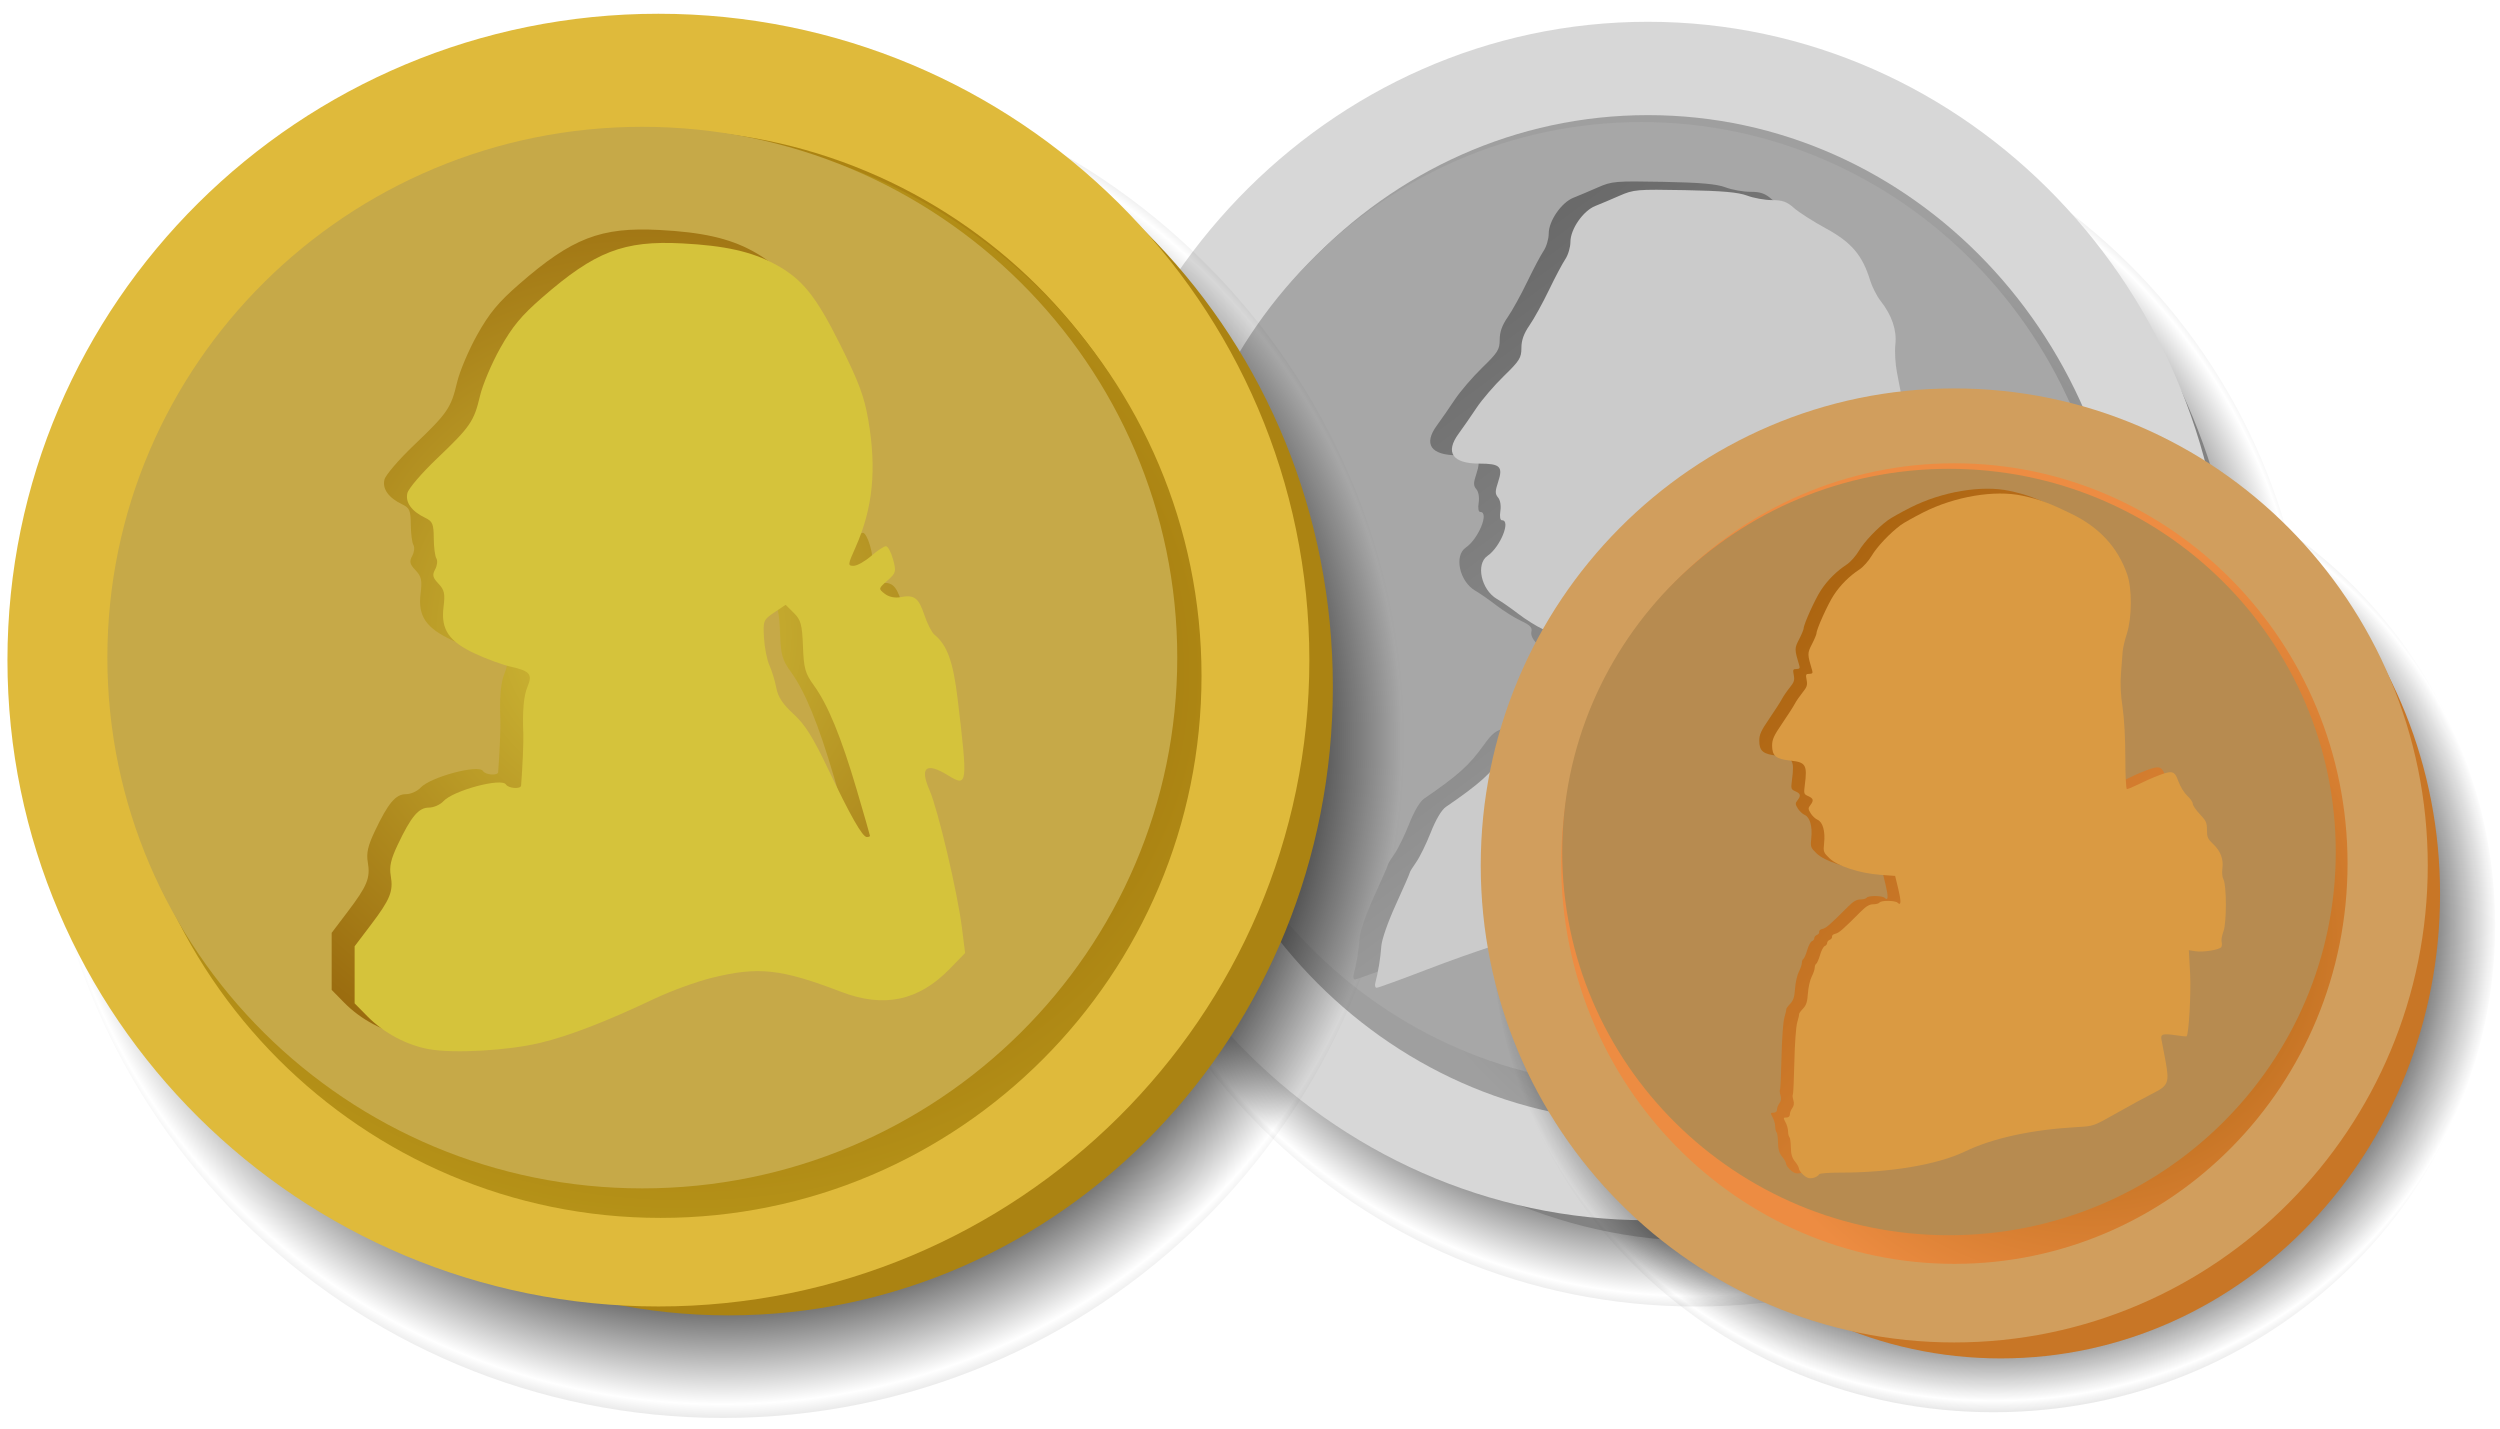 <svg version="1.1" width="350" height="200" viewBox="0 0 350 200" xmlns="http://www.w3.org/2000/svg" xmlns:svg="http://www.w3.org/2000/svg" xmlns:xlink="http://www.w3.org/1999/xlink">
<defs>

<linearGradient
id="linearGradient3236">

<stop
id="stop3238"
style="stop-color:#000000;stop-opacity:0"
offset="0" />

<stop
id="stop3240"
style="stop-color:#000000;stop-opacity:1"
offset="1" />

</linearGradient>

<linearGradient
id="linearGradient3222">

<stop
id="stop3224"
style="stop-color:#000000;stop-opacity:1"
offset="0" />

<stop
id="stop3226"
style="stop-color:#000000;stop-opacity:1"
offset="1" />

</linearGradient>

<linearGradient
id="linearGradient3221">

<stop
id="stop3223"
style="stop-color:#874f00;stop-opacity:1"
offset="0" />

<stop
id="stop3227"
style="stop-color:#c3a61f;stop-opacity:1"
offset="1" />

</linearGradient>

<linearGradient
id="linearGradient3196">

<stop
id="stop3198"
style="stop-color:#d5c33b;stop-opacity:1"
offset="0" />

<stop
id="stop3200"
style="stop-color:#874f00;stop-opacity:1"
offset="1" />

</linearGradient>

<radialGradient
cx="440"
cy="238.076"
r="92.695"
fx="440"
fy="238.076"
id="I"
xlink:href="#linearGradient3196"
gradientUnits="userSpaceOnUse"
gradientTransform="matrix(0.958,-1.5656094e-8,1.5509746e-8,0.935,-332.52,-133.824)" />

<radialGradient
cx="-98.941"
cy="226.32"
r="197.074"
fx="-98.941"
fy="226.32"
id="K"
xlink:href="#linearGradient3221"
gradientUnits="userSpaceOnUse"
gradientTransform="matrix(0.577,-1.4322022e-2,1.2653734e-2,0.502,150.81,-20.367)" />

<radialGradient
cx="1336.965"
cy="266.163"
r="89.938"
fx="1336.965"
fy="266.163"
id="P"
xlink:href="#linearGradient3222"
gradientUnits="userSpaceOnUse"
gradientTransform="matrix(0.144,3.9886731e-3,-5.3967739e-3,0.194,133.866,73.246)" />

<radialGradient
cx="168.528"
cy="192.074"
r="139.938"
fx="168.528"
fy="192.074"
id="radialGradient3246"
xlink:href="#linearGradient3236"
gradientUnits="userSpaceOnUse"
gradientTransform="matrix(0.17,-1.0338169e-8,1.0094525e-8,0.166,72.488,71.794)"
spreadMethod="reflect" />

<radialGradient
cx="-20"
cy="275.219"
r="197.074"
fx="-20"
fy="275.219"
id="R"
xlink:href="#linearGradient3221-770"
gradientUnits="userSpaceOnUse"
gradientTransform="matrix(0.34,0,0,0.358,260.87,1.449)" />

<linearGradient
id="linearGradient3221-770">

<stop
id="stop3798"
style="stop-color:#575757;stop-opacity:1"
offset="0" />

<stop
id="stop3800"
style="stop-color:#9f9f9f;stop-opacity:1"
offset="1" />

</linearGradient>

<linearGradient
x1="0.956"
y1="339.302"
x2="-252.385"
y2="-16.209"
id="O"
xlink:href="#linearGradient3196-132"
gradientUnits="userSpaceOnUse"
gradientTransform="matrix(0.327,0,0,0.34,272.043,21.612)" />

<linearGradient
id="linearGradient3196-132">

<stop
id="stop3804"
style="stop-color:#b9b9b9;stop-opacity:1"
offset="0" />

<stop
id="stop3806"
style="stop-color:#575757;stop-opacity:1"
offset="1" />

</linearGradient>

<radialGradient
cx="1336.965"
cy="266.163"
r="89.938"
fx="1336.965"
fy="266.163"
id="U"
xlink:href="#linearGradient3222-242"
gradientUnits="userSpaceOnUse"
gradientTransform="matrix(0.13,3.5956688e-3,-4.8650293e-3,0.175,266.838,69.985)" />

<linearGradient
id="linearGradient3222-242">

<stop
id="stop3810"
style="stop-color:#000000;stop-opacity:1"
offset="0" />

<stop
id="stop3812"
style="stop-color:#000000;stop-opacity:1"
offset="1" />

</linearGradient>

<radialGradient
cx="168.528"
cy="192.074"
r="139.938"
fx="168.528"
fy="192.074"
id="radialGradient3252-531"
xlink:href="#linearGradient3236-291"
gradientUnits="userSpaceOnUse"
gradientTransform="matrix(0.153,0,0,0.15,211.507,68.677)"
spreadMethod="reflect" />

<linearGradient
id="linearGradient3236-291">

<stop
id="stop3816"
style="stop-color:#000000;stop-opacity:0"
offset="0" />

<stop
id="stop3818"
style="stop-color:#000000;stop-opacity:1"
offset="1" />

</linearGradient>

<linearGradient
x1="601.145"
y1="466.573"
x2="434.968"
y2="328.167"
id="B"
xlink:href="#linearGradient3312-678"
gradientUnits="userSpaceOnUse"
gradientTransform="matrix(0.529,0,0,0.513,-2.449,-96.927)" />

<linearGradient
id="linearGradient3312-678">

<stop
id="stop3982"
style="stop-color:#ed8c42;stop-opacity:1"
offset="0" />

<stop
id="stop3984"
style="stop-color:#965800;stop-opacity:1"
offset="1" />

</linearGradient>

<radialGradient
cx="1336.965"
cy="266.163"
r="89.938"
fx="1336.965"
fy="266.163"
id="G"
xlink:href="#linearGradient3222-263"
gradientUnits="userSpaceOnUse"
gradientTransform="matrix(0.106,2.8582611e-3,-3.9915235e-3,0.139,303.247,107.681)" />

<linearGradient
id="linearGradient3222-263">

<stop
id="stop3988"
style="stop-color:#0a0a0a;stop-opacity:1"
offset="0" />

<stop
id="stop3990"
style="stop-color:#0a0a0a;stop-opacity:1"
offset="1" />

</linearGradient>

<radialGradient
cx="168.528"
cy="192.074"
r="139.938"
fx="168.528"
fy="192.074"
id="radialGradient3281-973"
xlink:href="#linearGradient3236-24"
gradientUnits="userSpaceOnUse"
gradientTransform="matrix(0.126,0,0,0.119,257.85,106.641)"
spreadMethod="reflect" />

<linearGradient
id="linearGradient3236-24">

<stop
id="stop3994"
style="stop-color:#0a0a0a;stop-opacity:0"
offset="0" />

<stop
id="stop3996"
style="stop-color:#0a0a0a;stop-opacity:1"
offset="1" />

</linearGradient>

<radialGradient
cx="-20"
cy="275.219"
r="197.074"
fx="-20"
fy="275.219"
id="radialGradient3283-997"
xlink:href="#linearGradient3318-333"
gradientUnits="userSpaceOnUse"
gradientTransform="matrix(0.279,0,0,0.284,298.35,53.201)" />

<linearGradient
id="linearGradient3318-333">

<stop
id="stop4000"
style="stop-color:#965800;stop-opacity:1"
offset="0" />

<stop
id="stop4002"
style="stop-color:#ed8c42;stop-opacity:1"
offset="1" />

</linearGradient>

</defs>

<path
d="M 302.523,97.465 C 302.523,133.147 273.337,162.106 237.376,162.106 C 201.415,162.106 172.229,133.147 172.229,97.465 C 172.229,61.783 201.415,32.824 237.376,32.824 C 273.337,32.824 302.523,61.783 302.523,97.465 z"
id="u"
style="fill:url(#U);fill-opacity:1;fill-rule:nonzero;stroke:url(#radialGradient3252-531);stroke-width:41.607;stroke-miterlimit:4;stroke-dasharray:none;stroke-dashoffset:0;stroke-opacity:1" />

<path
d="M 313.594,91.989 C 313.594,137.13 280.013,173.765 238.637,173.765 C 197.261,173.765 163.681,137.13 163.681,91.989 C 163.681,46.849 197.261,10.213 238.637,10.213 C 280.013,10.213 313.594,46.849 313.594,91.989 z"
id="t"
style="fill:#828282;fill-opacity:1;fill-rule:nonzero;stroke:none;stroke-width:44.102;stroke-miterlimit:4;stroke-dashoffset:0;stroke-opacity:1" />

<path
d="M 304.251,86.943 C 304.251,129.189 271.299,163.476 230.697,163.476 C 190.095,163.476 157.142,129.189 157.142,86.943 C 157.142,44.696 190.095,10.409 230.697,10.409 C 271.299,10.409 304.251,44.696 304.251,86.943 z"
id="s"
style="fill:none;fill-opacity:1;fill-rule:nonzero;stroke:#d7d7d7;stroke-width:14.719;stroke-miterlimit:4;stroke-dashoffset:0;stroke-opacity:1" />

<path
d="M 297.809,86.615 C 297.809,125.53 267.752,157.114 230.717,157.114 C 193.681,157.114 163.624,125.53 163.624,86.615 C 163.624,47.7 193.681,16.117 230.717,16.117 C 267.752,16.117 297.809,47.7 297.809,86.615 z"
id="r"
style="fill:url(#R);fill-opacity:1;fill-rule:nonzero;stroke:none;stroke-width:36.701;stroke-miterlimit:4;stroke-dashoffset:0;stroke-opacity:1" />

<path
d="M 295.798,84.581 C 295.798,121.837 266.231,152.073 229.799,152.073 C 193.368,152.073 163.8,121.837 163.8,84.581 C 163.8,47.326 193.368,17.09 229.799,17.09 C 266.231,17.09 295.798,47.326 295.798,84.581 z"
id="q"
style="fill:#a7a7a7;fill-opacity:1;fill-rule:nonzero;stroke:none;stroke-width:36.701;stroke-miterlimit:4;stroke-dashoffset:0;stroke-opacity:1" />

<path
d="M 173.452,103.729 C 173.452,143.311 141.076,175.435 101.184,175.435 C 61.292,175.435 28.917,143.311 28.917,103.729 C 28.917,64.147 61.292,32.023 101.184,32.023 C 141.076,32.023 173.452,64.147 173.452,103.729 z"
id="p"
style="fill:url(#P);fill-opacity:1;fill-rule:nonzero;stroke:url(#radialGradient3246);stroke-width:46.155;stroke-miterlimit:4;stroke-dasharray:none;stroke-dashoffset:0;stroke-opacity:1" />

<path
d="M 189.508,136.433 C 189.9,134.986 190.239,132.911 190.341,131.341 C 190.402,130.392 191.256,127.94 192.387,125.463 C 193.454,123.126 194.328,121.123 194.328,121.012 C 194.328,120.901 194.732,120.243 195.225,119.548 C 195.719,118.854 196.638,116.977 197.268,115.379 C 197.977,113.58 198.782,112.219 199.381,111.808 C 204.116,108.562 205.682,107.156 207.702,104.338 C 208.936,102.617 209.445,102.229 210.892,101.908 C 212.09,101.642 213.363,100.876 215.071,99.394 C 216.422,98.221 217.618,97.044 217.729,96.779 C 218.111,95.863 216.431,91.341 215.304,90.252 C 214.591,89.564 214.273,88.93 214.396,88.441 C 214.543,87.858 214.216,87.516 212.947,86.922 C 212.047,86.5 210.5,85.53 209.51,84.767 C 208.52,84.003 207.18,83.07 206.531,82.693 C 204.331,81.415 203.54,77.799 205.211,76.659 C 206.989,75.447 208.529,71.677 207.246,71.677 C 206.982,71.677 206.894,71.189 207.013,70.387 C 207.128,69.61 207,68.857 206.691,68.491 C 206.262,67.982 206.263,67.628 206.7,66.309 C 207.412,64.159 206.986,63.743 204.075,63.743 C 200.309,63.743 199.236,62.191 201.175,59.546 C 201.801,58.691 202.928,57.065 203.679,55.934 C 204.43,54.802 206.15,52.8 207.501,51.485 C 209.707,49.338 209.958,48.936 209.958,47.553 C 209.958,46.476 210.297,45.525 211.082,44.397 C 211.701,43.509 212.923,41.295 213.799,39.478 C 214.674,37.661 215.712,35.701 216.105,35.122 C 216.498,34.543 216.82,33.454 216.82,32.702 C 216.82,30.921 218.608,28.339 220.302,27.673 C 221.008,27.396 222.529,26.753 223.682,26.245 C 225.669,25.37 226.148,25.329 232.832,25.457 C 238.055,25.557 240.317,25.756 241.553,26.223 C 242.47,26.569 244.044,26.853 245.05,26.853 C 246.495,26.853 247.135,27.082 248.1,27.944 C 248.772,28.544 250.801,29.841 252.608,30.828 C 256.165,32.768 257.699,34.567 258.767,38.054 C 259.052,38.984 259.707,40.28 260.223,40.935 C 261.82,42.962 262.536,45.061 262.312,47.063 C 262.201,48.056 262.307,49.85 262.548,51.05 C 263.733,56.953 264.091,59.42 264.241,62.725 C 264.331,64.703 264.682,67.303 265.022,68.503 C 265.749,71.072 265.866,71.792 266.413,77.032 C 266.685,79.638 266.705,81.934 266.471,83.727 C 265.971,87.569 266.561,94.152 267.532,95.55 C 267.939,96.135 268.445,97.419 268.656,98.402 C 269.032,100.147 270.81,103.697 272.013,105.106 C 272.856,106.092 272.11,106.764 270.17,106.764 C 268.745,106.764 268.657,106.83 268.829,107.765 C 269.223,109.903 270.652,117.91 270.707,118.285 C 270.738,118.504 270.421,118.648 270.001,118.605 C 269.582,118.563 267.781,118.418 265.999,118.284 C 264.216,118.149 261.764,117.861 260.549,117.645 C 257.412,117.087 251.026,117.068 247.89,117.607 C 246.423,117.86 244.535,118.166 243.697,118.288 C 242.182,118.508 239.015,119.715 235.251,121.505 C 234.122,122.042 232.791,123.089 232.124,123.966 C 231.015,125.422 230.851,125.496 228.561,125.58 C 223.546,125.764 208.967,129.876 196.87,134.519 C 193.131,135.953 189.903,137.127 189.696,137.127 C 189.49,137.127 189.405,136.815 189.508,136.433 z"
id="o"
style="fill:url(#O);fill-opacity:1" />

<path
d="M 192.547,137.595 C 192.939,136.148 193.278,134.072 193.38,132.502 C 193.441,131.553 194.295,129.101 195.426,126.624 C 196.493,124.287 197.367,122.284 197.367,122.174 C 197.367,122.063 197.771,121.404 198.264,120.71 C 198.758,120.015 199.677,118.139 200.307,116.54 C 201.016,114.741 201.821,113.38 202.42,112.97 C 207.155,109.723 208.721,108.317 210.741,105.499 C 211.975,103.778 212.484,103.391 213.931,103.07 C 215.129,102.804 216.402,102.038 218.11,100.555 C 219.461,99.383 220.657,98.206 220.768,97.94 C 221.15,97.025 219.469,92.503 218.343,91.414 C 217.63,90.725 217.312,90.091 217.435,89.602 C 217.582,89.02 217.255,88.677 215.986,88.083 C 215.085,87.662 213.539,86.692 212.549,85.928 C 211.559,85.165 210.219,84.232 209.57,83.855 C 207.37,82.576 206.579,78.96 208.25,77.821 C 210.028,76.608 211.568,72.838 210.285,72.838 C 210.021,72.838 209.933,72.35 210.051,71.549 C 210.167,70.772 210.039,70.019 209.73,69.652 C 209.301,69.143 209.302,68.789 209.739,67.471 C 210.451,65.321 210.025,64.905 207.114,64.905 C 203.348,64.905 202.275,63.352 204.213,60.707 C 204.84,59.852 205.967,58.227 206.718,57.095 C 207.469,55.964 209.189,53.962 210.54,52.646 C 212.746,50.5 212.997,50.097 212.997,48.714 C 212.997,47.638 213.336,46.687 214.121,45.559 C 214.74,44.67 215.962,42.457 216.838,40.64 C 217.713,38.823 218.751,36.862 219.144,36.283 C 219.537,35.704 219.859,34.615 219.859,33.864 C 219.859,32.082 221.647,29.5 223.341,28.835 C 224.047,28.557 225.568,27.915 226.721,27.407 C 228.708,26.532 229.187,26.491 235.871,26.619 C 241.094,26.719 243.356,26.917 244.592,27.384 C 245.509,27.731 247.083,28.014 248.089,28.014 C 249.534,28.014 250.174,28.243 251.139,29.105 C 251.811,29.705 253.839,31.003 255.647,31.989 C 259.204,33.929 260.738,35.729 261.806,39.215 C 262.091,40.145 262.746,41.442 263.262,42.096 C 264.859,44.124 265.575,46.222 265.351,48.225 C 265.24,49.217 265.346,51.011 265.587,52.211 C 266.772,58.115 267.13,60.582 267.28,63.886 C 267.37,65.865 267.721,68.465 268.061,69.665 C 268.788,72.233 268.905,72.953 269.452,78.193 C 269.723,80.799 269.744,83.096 269.51,84.888 C 269.01,88.731 269.6,95.314 270.571,96.711 C 270.978,97.297 271.484,98.58 271.695,99.564 C 272.071,101.308 273.849,104.859 275.052,106.267 C 275.895,107.254 275.149,107.926 273.209,107.926 C 271.784,107.926 271.696,107.991 271.868,108.926 C 272.262,111.065 273.691,119.071 273.746,119.447 C 273.777,119.665 273.46,119.809 273.04,119.767 C 272.621,119.725 270.82,119.58 269.038,119.445 C 267.255,119.31 264.803,119.023 263.588,118.807 C 260.451,118.249 254.065,118.23 250.929,118.769 C 249.461,119.021 247.574,119.327 246.736,119.449 C 245.221,119.67 242.054,120.876 238.29,122.666 C 237.161,123.203 235.83,124.25 235.163,125.127 C 234.054,126.583 233.889,126.658 231.6,126.742 C 226.585,126.926 212.006,131.038 199.909,135.68 C 196.17,137.115 192.942,138.289 192.735,138.289 C 192.529,138.289 192.444,137.977 192.547,137.595 z"
id="n"
style="fill:#cbcbcb;fill-opacity:1;stroke:none" />

<path
d="M 186.599,96.135 C 186.599,144.721 148.696,184.153 101.995,184.153 C 55.293,184.153 17.39,144.721 17.39,96.135 C 17.39,47.548 55.293,8.116 101.995,8.116 C 148.696,8.116 186.599,47.548 186.599,96.135 z"
id="m"
style="fill:#ab8312;fill-opacity:1;fill-rule:nonzero;stroke:none;stroke-width:44.102;stroke-miterlimit:4;stroke-dashoffset:0;stroke-opacity:1" />

<path
d="M 175.198,92.415 C 175.198,137.887 138.004,174.792 92.176,174.792 C 46.348,174.792 9.154,137.887 9.154,92.415 C 9.154,46.943 46.348,10.038 92.176,10.038 C 138.004,10.038 175.198,46.943 175.198,92.415 z"
id="l"
style="fill:none;fill-opacity:1;fill-rule:nonzero;stroke:#dfba3b;stroke-width:16.224;stroke-miterlimit:4;stroke-dashoffset:0;stroke-opacity:1" />

<path
d="M 168.213,94.626 C 168.213,136.512 134.287,170.507 92.485,170.507 C 50.683,170.507 16.756,136.512 16.756,94.626 C 16.756,52.74 50.683,18.746 92.485,18.746 C 134.287,18.746 168.213,52.74 168.213,94.626 z"
id="k"
style="fill:url(#K);fill-opacity:1;fill-rule:nonzero;stroke:none;stroke-width:36.701;stroke-miterlimit:4;stroke-dashoffset:0;stroke-opacity:1" />

<path
d="M 164.816,92.063 C 164.816,133.082 131.264,166.373 89.924,166.373 C 48.584,166.373 15.032,133.082 15.032,92.063 C 15.032,51.044 48.584,17.753 89.924,17.753 C 131.264,17.753 164.816,51.044 164.816,92.063 z"
id="j"
style="fill:#c6a948;fill-opacity:1;fill-rule:nonzero;stroke:none;stroke-width:36.701;stroke-miterlimit:4;stroke-dashoffset:0;stroke-opacity:1" />

<path
d="M 56.86,145.008 C 53.746,144.456 50.509,142.728 48.209,140.392 L 46.434,138.587 L 46.434,134.593 L 46.434,130.598 L 48.677,127.639 C 51.415,124.028 51.868,122.921 51.496,120.739 C 51.274,119.433 51.498,118.433 52.474,116.373 C 54.337,112.442 55.391,111.185 56.822,111.185 C 57.496,111.185 58.415,110.781 58.864,110.289 C 60.235,108.786 67.009,106.969 67.615,107.942 C 67.964,108.501 69.701,108.628 69.742,108.097 C 69.948,105.392 70.095,101.979 70.052,100.892 C 69.921,97.563 70.101,95.545 70.646,94.24 C 71.367,92.511 70.982,92.054 68.299,91.456 C 67.205,91.212 65.003,90.413 63.406,89.679 C 59.642,87.95 58.487,86.273 58.882,83.107 C 59.116,81.226 59.004,80.71 58.174,79.833 C 57.36,78.973 57.279,78.625 57.711,77.825 C 57.998,77.293 58.074,76.604 57.88,76.295 C 57.686,75.986 57.521,74.708 57.513,73.456 C 57.5,71.472 57.346,71.107 56.316,70.613 C 54.394,69.692 53.498,68.439 53.828,67.134 C 53.989,66.497 55.852,64.326 57.967,62.31 C 62.642,57.854 63.149,57.115 63.992,53.529 C 64.357,51.978 65.627,48.978 66.815,46.862 C 68.519,43.824 69.755,42.333 72.687,39.777 C 80.102,33.314 84.1,31.768 92.301,32.195 C 98.28,32.506 102.035,33.348 105.297,35.109 C 109.098,37.162 111.007,39.525 114.459,46.456 C 117.057,51.673 117.778,53.614 118.347,56.923 C 119.538,63.854 118.991,69.294 116.552,74.766 C 115.466,77.202 115.453,77.334 116.288,77.334 C 116.773,77.334 117.878,76.716 118.744,75.962 C 119.611,75.207 120.543,74.589 120.817,74.589 C 121.091,74.589 121.539,75.415 121.813,76.425 C 122.281,78.148 122.233,78.329 121.024,79.399 C 119.753,80.524 119.748,80.547 120.659,81.252 C 121.225,81.69 122.068,81.871 122.844,81.72 C 124.778,81.346 125.388,81.797 126.193,84.2 C 126.6,85.417 127.23,86.657 127.594,86.956 C 129.404,88.447 130.232,90.741 130.86,96.005 C 132.293,108.023 132.253,108.348 129.526,106.676 C 126.441,104.785 125.518,105.517 126.922,108.742 C 128.1,111.448 130.821,122.988 131.446,127.926 L 131.903,131.541 L 129.739,133.767 C 125.386,138.242 120.543,139.267 114.561,136.98 C 106.092,133.742 102.963,133.404 96.427,135.018 C 94.287,135.547 90.669,136.865 88.387,137.949 C 81.642,141.15 76.462,143.15 72.388,144.125 C 67.884,145.203 60.367,145.631 56.86,145.008 z M 118.584,115.142 C 118.584,115.054 117.749,112.149 116.729,108.686 C 114.561,101.331 112.703,96.802 110.742,94.092 C 109.51,92.39 109.319,91.711 109.2,88.606 C 109.082,85.543 108.908,84.908 107.92,83.928 L 106.778,82.794 L 105.189,83.858 C 103.663,84.88 103.606,85.021 103.745,87.418 C 103.824,88.791 104.17,90.531 104.514,91.286 C 104.857,92.041 105.286,93.451 105.467,94.419 C 105.704,95.689 106.375,96.709 107.875,98.079 C 109.469,99.534 110.59,101.312 112.68,105.695 C 115.865,112.379 117.527,115.302 118.143,115.302 C 118.385,115.302 118.584,115.23 118.584,115.142 z"
id="i"
style="fill:url(#I);fill-opacity:1" />

<path
d="M 60.073,146.889 C 56.959,146.337 53.722,144.609 51.422,142.273 L 49.647,140.468 L 49.647,136.474 L 49.647,132.48 L 51.89,129.52 C 54.629,125.909 55.081,124.802 54.709,122.62 C 54.487,121.314 54.711,120.314 55.687,118.254 C 57.55,114.324 58.604,113.066 60.035,113.066 C 60.709,113.066 61.628,112.663 62.077,112.17 C 63.448,110.667 70.222,108.85 70.828,109.823 C 71.177,110.383 72.914,110.51 72.955,109.978 C 73.161,107.273 73.308,103.86 73.265,102.773 C 73.134,99.444 73.314,97.426 73.859,96.121 C 74.58,94.392 74.195,93.936 71.512,93.337 C 70.419,93.094 68.217,92.294 66.619,91.56 C 62.855,89.831 61.7,88.154 62.095,84.988 C 62.329,83.107 62.217,82.591 61.387,81.714 C 60.573,80.854 60.492,80.506 60.924,79.706 C 61.211,79.174 61.287,78.486 61.093,78.176 C 60.899,77.867 60.734,76.589 60.726,75.337 C 60.713,73.353 60.559,72.988 59.529,72.494 C 57.607,71.573 56.711,70.32 57.041,69.015 C 57.202,68.378 59.065,66.207 61.181,64.191 C 65.855,59.735 66.362,58.996 67.205,55.41 C 67.57,53.859 68.84,50.859 70.028,48.743 C 71.732,45.705 72.968,44.214 75.9,41.658 C 83.315,35.195 87.313,33.649 95.514,34.076 C 101.493,34.387 105.248,35.229 108.51,36.99 C 112.311,39.043 114.22,41.407 117.672,48.338 C 120.27,53.554 120.991,55.495 121.56,58.804 C 122.751,65.735 122.204,71.176 119.765,76.647 C 118.679,79.083 118.666,79.215 119.501,79.215 C 119.986,79.215 121.091,78.597 121.957,77.843 C 122.824,77.088 123.756,76.47 124.03,76.47 C 124.304,76.47 124.752,77.296 125.026,78.306 C 125.494,80.029 125.446,80.21 124.237,81.28 C 122.966,82.405 122.961,82.428 123.872,83.133 C 124.438,83.571 125.281,83.752 126.057,83.602 C 127.991,83.227 128.601,83.678 129.406,86.081 C 129.813,87.298 130.444,88.538 130.807,88.838 C 132.617,90.328 133.445,92.622 134.073,97.886 C 135.506,109.904 135.466,110.229 132.739,108.557 C 129.654,106.666 128.731,107.398 130.135,110.623 C 131.313,113.329 134.034,124.869 134.659,129.807 L 135.116,133.422 L 132.952,135.648 C 128.599,140.123 123.756,141.148 117.774,138.861 C 109.305,135.623 106.176,135.285 99.64,136.899 C 97.5,137.428 93.882,138.747 91.6,139.83 C 84.855,143.031 79.675,145.031 75.601,146.006 C 71.098,147.084 63.58,147.512 60.073,146.889 z M 121.797,117.023 C 121.797,116.935 120.962,114.03 119.942,110.567 C 117.774,103.212 115.916,98.683 113.955,95.973 C 112.723,94.271 112.532,93.592 112.413,90.487 C 112.295,87.424 112.121,86.789 111.133,85.809 L 109.991,84.675 L 108.402,85.739 C 106.876,86.761 106.82,86.902 106.958,89.299 C 107.037,90.672 107.383,92.412 107.727,93.167 C 108.07,93.922 108.499,95.332 108.68,96.3 C 108.917,97.57 109.588,98.59 111.088,99.96 C 112.682,101.415 113.804,103.193 115.893,107.576 C 119.078,114.26 120.74,117.183 121.356,117.183 C 121.598,117.183 121.797,117.111 121.797,117.023 z"
id="h"
style="fill:#d5c33b;fill-opacity:1" />

<path
d="M 332.525,129.525 C 332.525,157.89 308.579,180.91 279.075,180.91 C 249.57,180.91 225.624,157.89 225.624,129.525 C 225.624,101.161 249.57,78.141 279.075,78.141 C 308.579,78.141 332.525,101.161 332.525,129.525 z"
id="g"
style="fill:url(#G);fill-opacity:1;fill-rule:nonzero;stroke:url(#radialGradient3281-973);stroke-width:33.602;stroke-miterlimit:4;stroke-dasharray:none;stroke-dashoffset:0;stroke-opacity:1" />

<path
d="M 341.607,125.173 C 341.607,161.056 314.056,190.178 280.109,190.178 C 246.162,190.178 218.611,161.056 218.611,125.173 C 218.611,89.29 246.162,60.168 280.109,60.168 C 314.056,60.168 341.607,89.29 341.607,125.173 z"
id="f"
style="fill:#c87626;fill-opacity:1;fill-rule:nonzero;stroke:none;stroke-width:44.102;stroke-miterlimit:4;stroke-dashoffset:0;stroke-opacity:1" />

<path
d="M 333.942,121.161 C 333.942,154.744 306.906,181.999 273.594,181.999 C 240.282,181.999 213.247,154.744 213.247,121.161 C 213.247,87.578 240.282,60.323 273.594,60.323 C 306.906,60.323 333.942,87.578 333.942,121.161 z"
id="e"
style="fill:#0a0a0a;fill-opacity:0;fill-rule:nonzero;stroke:#d19e5d;stroke-width:11.887;stroke-miterlimit:4;stroke-dashoffset:0;stroke-opacity:1" />

<path
d="M 328.657,120.901 C 328.657,151.835 303.996,176.941 273.611,176.941 C 243.225,176.941 218.564,151.835 218.564,120.901 C 218.564,89.966 243.225,64.86 273.611,64.86 C 303.996,64.86 328.657,89.966 328.657,120.901 z"
id="d"
style="fill:url(#radialGradient3283-997);fill-opacity:1;fill-rule:nonzero;stroke:none;stroke-width:36.701;stroke-miterlimit:4;stroke-dashoffset:0;stroke-opacity:1" />

<path
d="M 327.007,119.284 C 327.007,148.899 302.748,172.934 272.858,172.934 C 242.968,172.934 218.709,148.899 218.709,119.284 C 218.709,89.669 242.968,65.634 272.858,65.634 C 302.748,65.634 327.007,89.669 327.007,119.284 z"
id="c"
style="fill:#b78b50;fill-opacity:1;fill-rule:nonzero;stroke:none;stroke-width:36.701;stroke-miterlimit:4;stroke-dashoffset:0;stroke-opacity:1" />

<path
d="M 251.409,164.253 C 250.888,164.14 250.045,163.28 250.032,162.849 C 250.028,162.701 249.78,162.28 249.482,161.913 C 249.088,161.427 248.935,160.898 248.923,159.974 C 248.913,159.275 248.822,158.622 248.719,158.523 C 248.617,158.424 248.532,158.062 248.531,157.72 C 248.531,157.378 248.369,156.801 248.173,156.436 C 247.843,155.823 247.852,155.774 248.299,155.774 C 248.599,155.774 248.781,155.609 248.781,155.339 C 248.781,155.099 248.935,154.7 249.123,154.45 C 249.352,154.147 249.401,153.781 249.27,153.339 C 249.163,152.977 249.13,152.628 249.197,152.563 C 249.263,152.499 249.36,150.434 249.412,147.974 C 249.464,145.477 249.64,143.049 249.809,142.476 C 249.975,141.911 250.096,141.38 250.077,141.295 C 250.057,141.21 250.304,140.866 250.624,140.532 C 251.073,140.062 251.229,139.575 251.308,138.399 C 251.365,137.561 251.602,136.507 251.835,136.056 C 252.069,135.605 252.26,135.043 252.26,134.806 C 252.26,134.57 252.357,134.318 252.475,134.248 C 252.592,134.177 252.833,133.619 253.01,133.008 C 253.187,132.396 253.482,131.84 253.665,131.772 C 253.849,131.704 254,131.509 254,131.338 C 254,131.168 254.168,130.966 254.375,130.889 C 254.581,130.812 254.721,130.618 254.685,130.456 C 254.65,130.295 254.839,130.117 255.106,130.061 C 255.648,129.948 256.155,129.509 258.793,126.865 C 259.463,126.194 259.944,125.921 260.456,125.921 C 260.852,125.921 261.245,125.813 261.33,125.681 C 261.536,125.357 263.522,125.373 263.861,125.702 C 264.363,126.188 264.394,125.563 263.955,123.752 L 263.519,121.949 L 261.43,121.796 C 258.551,121.586 255.455,120.574 254.317,119.472 C 253.483,118.664 253.448,118.562 253.578,117.342 C 253.753,115.699 253.39,114.415 252.659,114.092 C 252.348,113.955 251.911,113.543 251.688,113.177 C 251.332,112.594 251.326,112.454 251.639,112.054 C 252.156,111.391 252.094,111.109 251.36,110.784 C 250.742,110.512 250.716,110.431 250.872,109.241 C 251.242,106.407 251.018,106.029 248.84,105.803 C 246.836,105.595 246.297,105.149 246.297,103.7 C 246.297,102.846 246.54,102.309 247.688,100.631 C 248.453,99.512 249.251,98.271 249.461,97.874 C 249.671,97.477 250.169,96.75 250.568,96.258 C 251.175,95.51 251.266,95.227 251.127,94.513 C 250.98,93.749 251.018,93.661 251.504,93.661 C 251.902,93.661 252.012,93.549 251.919,93.24 C 251.216,90.893 251.215,90.785 251.873,89.505 C 252.223,88.826 252.509,88.142 252.509,87.986 C 252.509,87.415 254.11,83.876 254.933,82.628 C 255.869,81.208 257.116,79.966 258.535,79.038 C 259.048,78.703 259.814,77.843 260.236,77.128 C 260.984,75.862 262.803,73.941 264.312,72.825 C 264.722,72.522 266.144,71.724 267.473,71.051 C 271.875,68.824 277.475,67.883 281.334,68.722 C 283.753,69.248 285.123,69.754 288.225,71.268 C 292.13,73.175 294.694,75.962 296.001,79.72 C 296.706,81.747 296.685,85.781 295.959,88.038 C 295.667,88.946 295.403,90.068 295.372,90.531 C 295.341,90.995 295.238,92.349 295.142,93.541 C 295.022,95.042 295.088,96.514 295.357,98.337 C 295.595,99.954 295.745,102.666 295.745,105.379 C 295.745,107.853 295.844,109.791 295.97,109.791 C 296.093,109.791 296.625,109.582 297.15,109.327 C 299.78,108.049 301.579,107.364 302.131,107.431 C 302.623,107.49 302.835,107.754 303.205,108.778 C 303.459,109.479 304.009,110.362 304.427,110.741 C 304.845,111.119 305.187,111.617 305.187,111.847 C 305.187,112.077 305.634,112.735 306.181,113.31 C 307.054,114.228 307.175,114.496 307.175,115.517 C 307.175,116.527 307.287,116.784 308.04,117.491 C 309.084,118.472 309.516,119.622 309.333,120.941 C 309.258,121.481 309.322,122.145 309.475,122.417 C 309.933,123.23 309.941,128.51 309.487,129.706 C 309.275,130.265 309.157,130.93 309.226,131.184 C 309.294,131.438 309.274,131.765 309.182,131.911 C 308.937,132.294 306.637,132.665 305.558,132.495 L 304.635,132.35 L 304.814,135.576 C 304.963,138.273 304.642,144.083 304.325,144.407 C 304.289,144.445 303.604,144.376 302.804,144.255 C 300.982,143.978 300.627,144.096 300.812,144.914 C 300.89,145.26 301.138,146.551 301.362,147.785 C 301.933,150.912 301.787,151.291 299.593,152.399 C 298.638,152.881 296.515,154.033 294.875,154.96 C 291.232,157.02 291.35,156.976 289.047,157.108 C 282.613,157.474 277.187,158.655 273.257,160.546 C 269.456,162.374 262.786,163.499 255.814,163.488 C 254.252,163.485 252.965,163.587 252.881,163.72 C 252.634,164.107 251.922,164.365 251.409,164.253 z"
id="b"
style="fill:url(#B);fill-opacity:1;stroke:none" />

<path
d="M 253.209,164.931 C 252.688,164.818 251.845,163.958 251.832,163.527 C 251.827,163.379 251.58,162.958 251.282,162.591 C 250.888,162.105 250.735,161.576 250.723,160.652 C 250.713,159.953 250.622,159.3 250.519,159.201 C 250.417,159.101 250.332,158.74 250.331,158.398 C 250.33,158.056 250.169,157.478 249.973,157.114 C 249.643,156.501 249.652,156.452 250.099,156.452 C 250.399,156.452 250.581,156.287 250.581,156.017 C 250.581,155.777 250.735,155.377 250.923,155.128 C 251.152,154.825 251.201,154.458 251.07,154.017 C 250.963,153.655 250.93,153.306 250.996,153.241 C 251.063,153.177 251.16,151.111 251.212,148.652 C 251.264,146.155 251.44,143.727 251.609,143.154 C 251.775,142.589 251.896,142.058 251.876,141.973 C 251.857,141.888 252.103,141.544 252.424,141.21 C 252.873,140.74 253.029,140.253 253.108,139.077 C 253.164,138.239 253.402,137.185 253.635,136.734 C 253.869,136.283 254.06,135.721 254.06,135.484 C 254.06,135.248 254.156,134.996 254.274,134.926 C 254.392,134.855 254.633,134.297 254.81,133.686 C 254.987,133.074 255.282,132.518 255.465,132.45 C 255.649,132.382 255.799,132.186 255.799,132.016 C 255.799,131.846 255.968,131.644 256.174,131.567 C 256.381,131.49 256.52,131.296 256.485,131.134 C 256.45,130.973 256.639,130.795 256.906,130.739 C 257.447,130.626 257.954,130.187 260.593,127.543 C 261.263,126.872 261.744,126.599 262.256,126.599 C 262.652,126.599 263.045,126.491 263.13,126.359 C 263.336,126.034 265.322,126.051 265.661,126.379 C 266.163,126.866 266.193,126.241 265.755,124.43 L 265.319,122.627 L 263.23,122.474 C 260.351,122.264 257.255,121.252 256.117,120.15 C 255.283,119.342 255.247,119.24 255.377,118.02 C 255.552,116.377 255.19,115.093 254.459,114.77 C 254.148,114.633 253.711,114.221 253.488,113.855 C 253.132,113.272 253.126,113.132 253.439,112.732 C 253.956,112.069 253.894,111.787 253.16,111.462 C 252.542,111.19 252.516,111.109 252.672,109.919 C 253.042,107.085 252.818,106.707 250.64,106.481 C 248.636,106.273 248.096,105.827 248.096,104.378 C 248.096,103.524 248.34,102.987 249.487,101.309 C 250.253,100.19 251.051,98.949 251.261,98.552 C 251.471,98.155 251.969,97.428 252.368,96.936 C 252.975,96.188 253.066,95.905 252.927,95.191 C 252.779,94.427 252.818,94.339 253.304,94.339 C 253.702,94.339 253.812,94.227 253.719,93.917 C 253.016,91.571 253.015,91.463 253.673,90.183 C 254.023,89.504 254.309,88.82 254.309,88.664 C 254.309,88.092 255.91,84.554 256.733,83.306 C 257.669,81.886 258.916,80.644 260.335,79.716 C 260.848,79.381 261.614,78.521 262.036,77.805 C 262.784,76.539 264.603,74.618 266.111,73.503 C 266.521,73.2 267.944,72.401 269.273,71.729 C 273.674,69.502 279.275,68.56 283.134,69.4 C 285.552,69.926 286.923,70.432 290.025,71.946 C 293.93,73.853 296.494,76.64 297.801,80.398 C 298.506,82.425 298.485,86.458 297.759,88.716 C 297.467,89.624 297.202,90.746 297.172,91.209 C 297.141,91.673 297.037,93.027 296.942,94.218 C 296.822,95.72 296.888,97.192 297.157,99.015 C 297.395,100.632 297.545,103.344 297.545,106.057 C 297.545,108.531 297.643,110.469 297.77,110.469 C 297.893,110.469 298.424,110.26 298.95,110.005 C 301.58,108.727 303.379,108.042 303.931,108.109 C 304.423,108.167 304.634,108.432 305.005,109.456 C 305.259,110.157 305.809,111.04 306.227,111.419 C 306.645,111.797 306.987,112.295 306.987,112.525 C 306.987,112.755 307.434,113.413 307.981,113.988 C 308.854,114.906 308.975,115.174 308.975,116.194 C 308.975,117.205 309.087,117.462 309.84,118.169 C 310.884,119.149 311.315,120.3 311.133,121.618 C 311.058,122.158 311.122,122.823 311.275,123.095 C 311.733,123.908 311.741,129.188 311.287,130.384 C 311.074,130.943 310.957,131.608 311.026,131.862 C 311.094,132.116 311.074,132.443 310.981,132.589 C 310.737,132.972 308.437,133.343 307.358,133.173 L 306.435,133.028 L 306.613,136.254 C 306.763,138.951 306.441,144.76 306.125,145.085 C 306.089,145.123 305.404,145.054 304.604,144.933 C 302.782,144.656 302.427,144.773 302.612,145.592 C 302.69,145.938 302.937,147.229 303.162,148.462 C 303.733,151.59 303.587,151.969 301.392,153.077 C 300.438,153.558 298.315,154.711 296.675,155.638 C 293.032,157.698 293.15,157.654 290.847,157.786 C 284.413,158.152 278.987,159.333 275.057,161.224 C 271.256,163.052 264.586,164.177 257.614,164.166 C 256.052,164.163 254.765,164.265 254.68,164.398 C 254.434,164.785 253.722,165.042 253.209,164.931 z"
id="a"
style="fill:#da9a42;fill-opacity:1;stroke:none" />

</svg>
